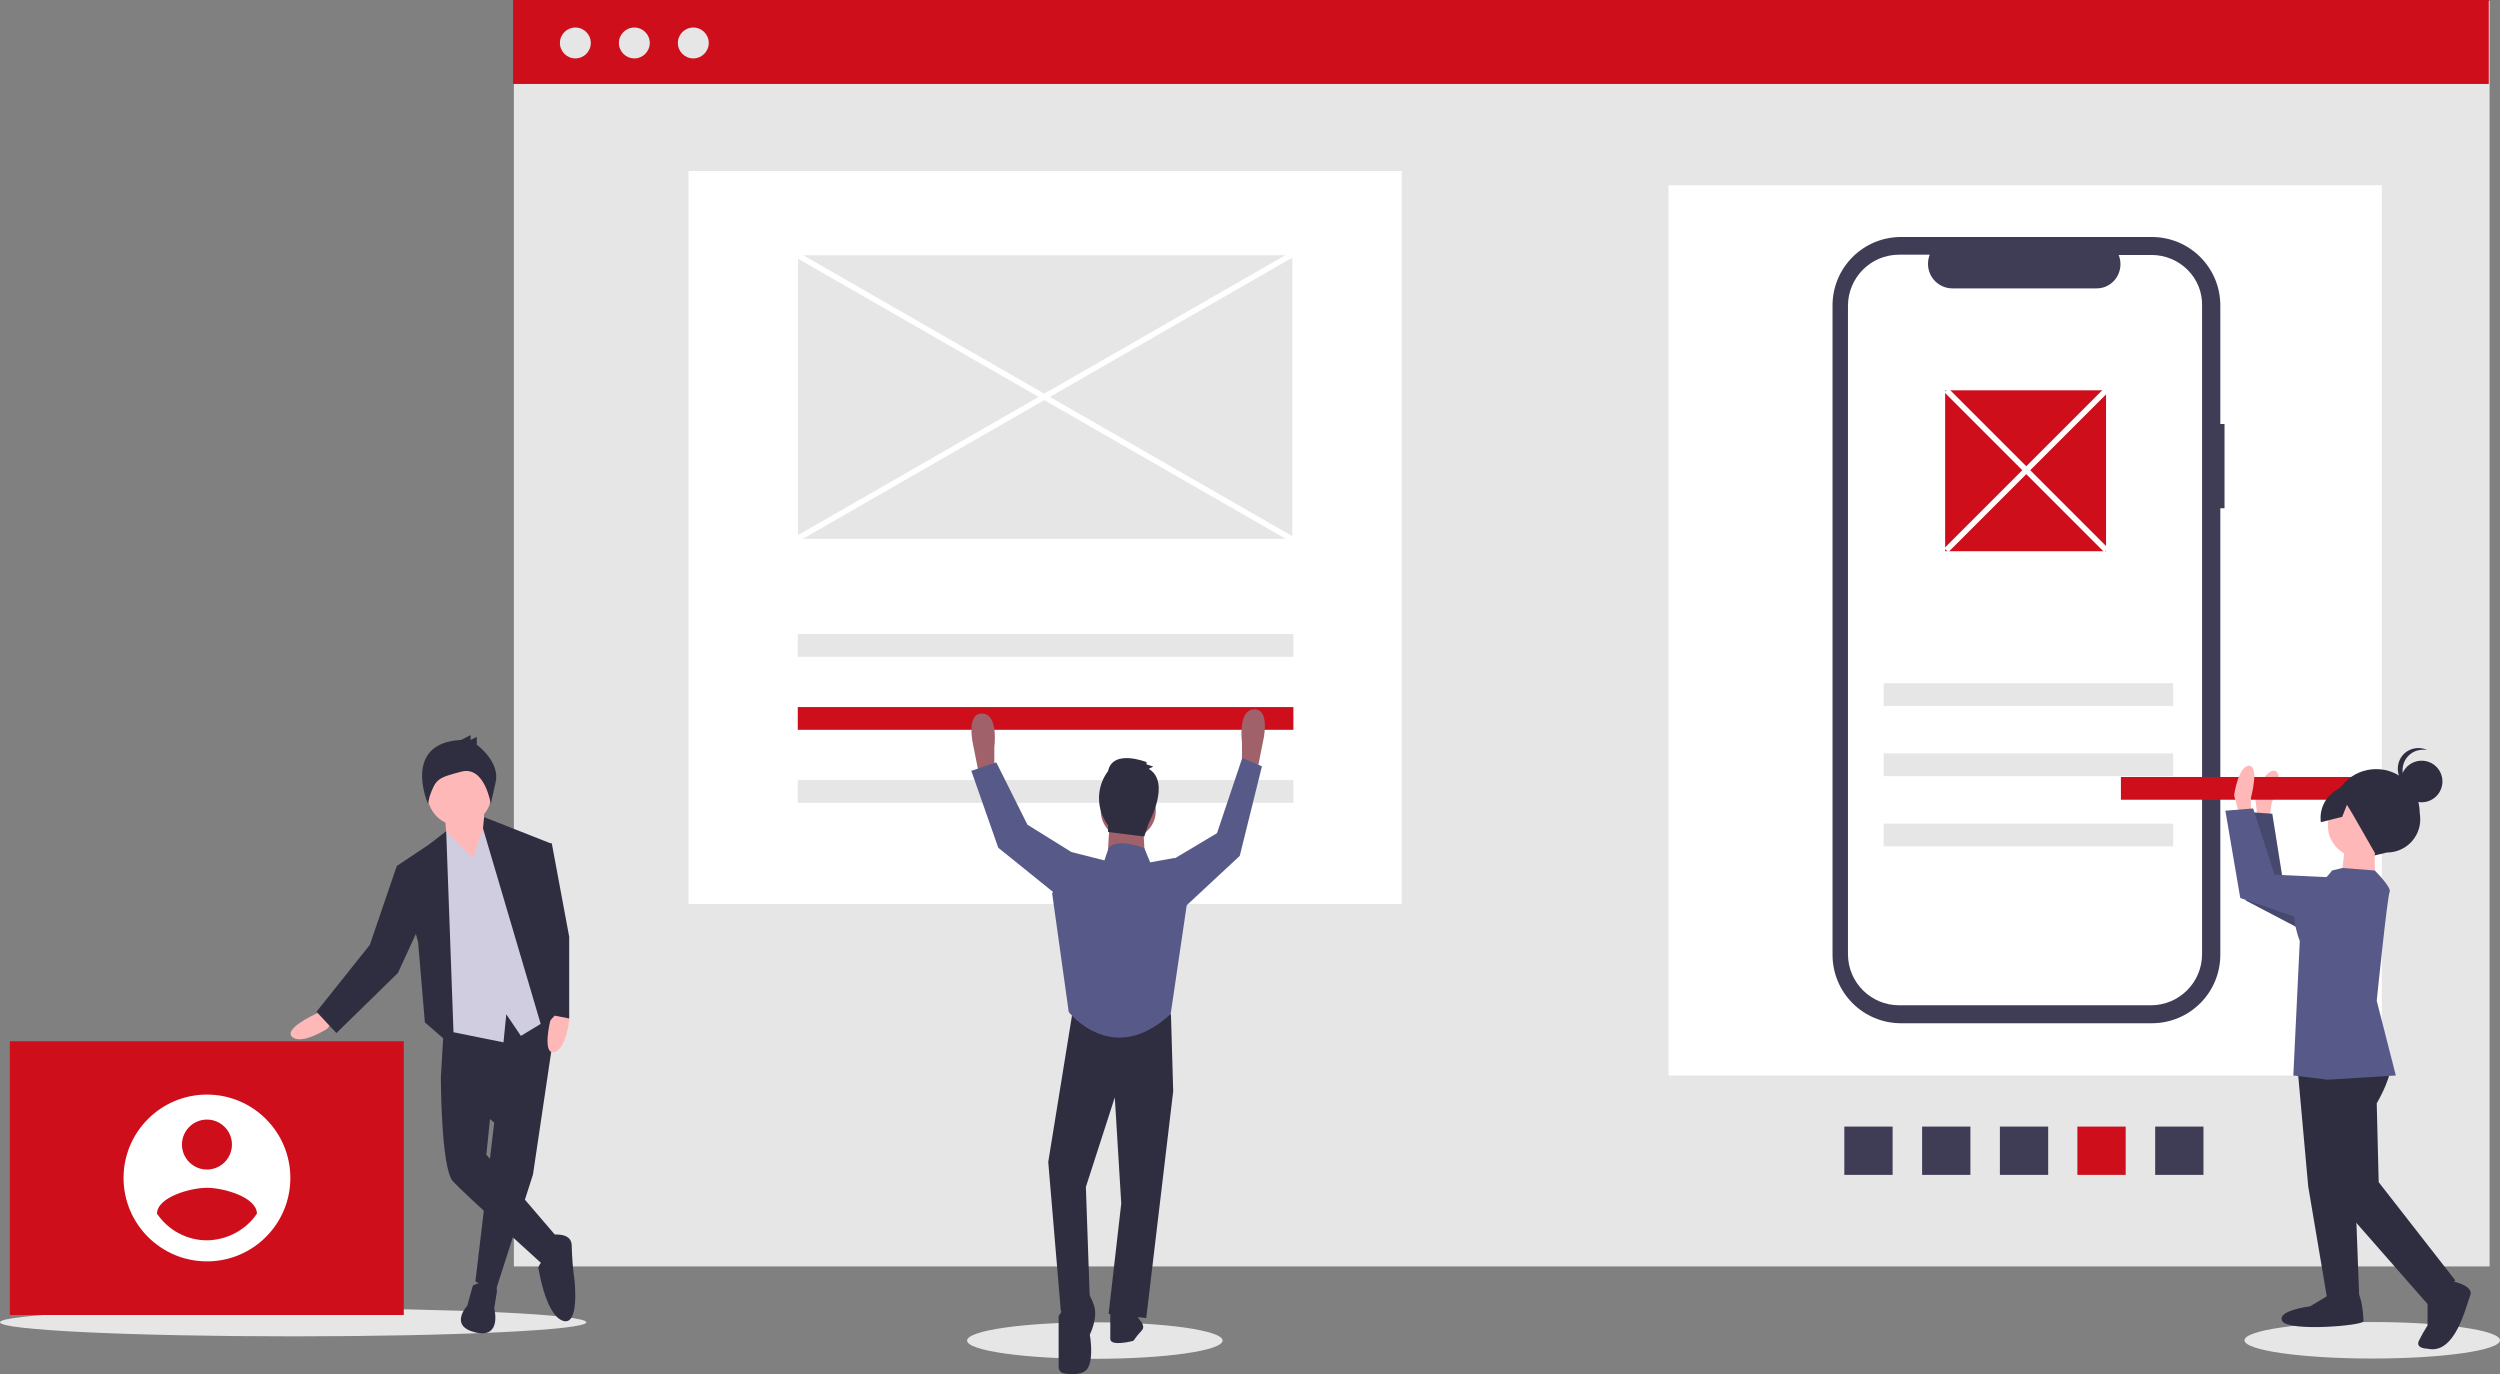 <?xml version="1.0" encoding="utf-8"?>
<!-- Generator: Adobe Illustrator 22.0.1, SVG Export Plug-In . SVG Version: 6.00 Build 0)  -->
<svg version="1.1" id="b66c9c51-8109-402d-a3f9-100a5bb3d153"
	 xmlns="http://www.w3.org/2000/svg" xmlns:xlink="http://www.w3.org/1999/xlink" x="0px" y="0px" viewBox="0 0 890.3 489.3"
	 style="enable-background:new 0 0 890.3 489.3;" xml:space="preserve">
<rect x="0" y="0" width="890.3" height="489.3" fill="#808080" stroke="none"/>
<style type="text/css">
	.st0{fill:#E6E6E6;}
	.st1{fill:#FFFFFF;}
	.st2{fill:#CF0E1C;}
	.st3{fill:#3F3D56;}
	.st4{fill:#A0616A;}
	.st5{fill:#2F2E41;}
	.st6{fill:#575A89;}
	.st7{fill:#FFB8B8;}
	.st8{fill:#D0CDE1;}
	.st9{opacity:0.2;enable-background:new    ;}
</style>
<title>work_together</title>
<rect x="183" y="0.4" class="st0" width="703.6" height="450.6"/>
<rect x="245.2" y="60.9" class="st1" width="254" height="261"/>
<rect x="594.2" y="66" class="st1" width="254" height="317"/>
<ellipse class="st0" cx="844.8" cy="477.3" rx="45.5" ry="6.5"/>
<ellipse class="st0" cx="389.9" cy="477.4" rx="45.5" ry="6.5"/>
<ellipse class="st0" cx="104.4" cy="470.9" rx="104.4" ry="5"/>
<rect x="182.7" class="st2" width="703.6" height="29.9"/>
<circle class="st0" cx="204.9" cy="15.3" r="5.5"/>
<circle class="st0" cx="225.9" cy="15.3" r="5.5"/>
<circle class="st0" cx="246.9" cy="15.3" r="5.5"/>
<path class="st3" d="M792.2,151h-1.5v-42.2c0-13.5-10.9-24.4-24.4-24.4c0,0,0,0,0,0H677c-13.5,0-24.4,10.9-24.4,24.4c0,0,0,0,0,0
	v231.2c0,13.5,10.9,24.4,24.4,24.4c0,0,0,0,0,0h89.3c13.5,0,24.4-10.9,24.4-24.4c0,0,0,0,0,0V181h1.5L792.2,151z"/>
<path class="st1" d="M766.2,90.8h-11.7c1.8,4.4-0.3,9.5-4.7,11.3c-1,0.4-2.1,0.6-3.3,0.6h-51.2c-4.8,0-8.7-3.9-8.7-8.7
	c0-1.1,0.2-2.2,0.6-3.3h-10.9c-10.1,0-18.2,8.2-18.2,18.2c0,0,0,0,0,0v230.9c0,10.1,8.2,18.2,18.2,18.2h0h89.7
	c10.1,0,18.2-8.2,18.2-18.2l0,0V109C784.5,99,776.3,90.8,766.2,90.8L766.2,90.8z"/>
<rect x="284.1" y="225.8" class="st0" width="176.5" height="8.1"/>
<rect x="284.1" y="251.8" class="st2" width="176.5" height="8.1"/>
<rect x="284.1" y="277.8" class="st0" width="176.5" height="8.1"/>
<rect x="670.8" y="243.3" class="st0" width="103.1" height="8.1"/>
<rect x="670.8" y="268.3" class="st0" width="103.1" height="8.1"/>
<rect x="670.8" y="293.3" class="st0" width="103.1" height="8.1"/>
<rect x="767.5" y="401.2" class="st3" width="17.2" height="17.2"/>
<rect x="739.8" y="401.2" class="st2" width="17.2" height="17.2"/>
<rect x="712.2" y="401.2" class="st3" width="17.2" height="17.2"/>
<rect x="684.5" y="401.2" class="st3" width="17.2" height="17.2"/>
<rect x="656.8" y="401.2" class="st3" width="17.2" height="17.2"/>
<rect x="692.7" y="139" class="st2" width="57.3" height="57.3"/>
<path class="st4" d="M349.6,275.6l-0.7,1.5l-2.2-11.1c0,0-3-11.9,3-11.9s4.4,11.9,4.4,11.9v8.2L349.6,275.6z"/>
<path class="st4" d="M446.8,274.1l0.7,1.5l2.2-11.1c0,0,3-11.9-3-11.9s-4.4,11.9-4.4,11.9v8.2L446.8,274.1z"/>
<polygon class="st5" points="382.2,358.9 373.3,413.8 377.8,467.1 388.1,462.7 386.7,422.7 397,390.8 399.3,428.6 394.8,467.9 
	408.2,469.4 417.8,388.6 417,361.2 "/>
<path class="st5" d="M382.2,460.5l-5.2,8.2v18.2c0,1.1,0.8,2,1.9,2.2c2.5,0.4,7,0.7,8.5-1.9c2.2-3.7,0.7-11.9,0.7-11.9
	s3-5.9,1.5-10.4s-3-5.2-3-5.2L382.2,460.5z"/>
<path class="st5" d="M404.4,467.9l1.5,2.2c0,0,2.2,2.2,0.7,3.7c-1.1,1.2-2.1,2.4-3,3.7c0,0-8.2,2.2-8.2-0.7v-9.6L404.4,467.9z"/>
<circle class="st4" cx="401.8" cy="288.8" r="9.8"/>
<polygon class="st4" points="395.2,291.9 394.4,305.9 407.8,306.7 407,292.6 "/>
<path class="st6" d="M409.6,307.1l-2.1-5.1c0,0-9.8-3.8-12.7,0l-1.5,4.4l-11.9-3l-6.7,14.8l5.9,42.2c0,0,15.6,20,36.3,0.7l5.9-40
	l-4.4-15.6L409.6,307.1z"/>
<polygon class="st6" points="417,308.5 418.5,305.6 433.4,296.7 442.4,269.9 449.4,272.9 441.5,304.8 420,324.8 "/>
<polygon class="st6" points="383,304.8 381.5,303.4 365.9,293.7 354.8,271.5 345.9,274.5 355.5,301.9 379.3,321.1 "/>
<path class="st5" d="M409.1,273.8l1.6-0.8l-2.4-0.8v-0.8c0,0-12-4.8-13.7,3.2c-4.3,5.7-4.3,13.6,0,19.3v2.4l12.9,1.6l1.6-4.8
	C409.1,293,417.1,278.6,409.1,273.8z"/>
<path class="st7" d="M115.1,359.8l-2.9,1.4c0,0-11.4,5.2-8.1,8.1c3.3,2.9,12.4-2.9,12.4-2.9l1.9-2.4L115.1,359.8z"/>
<polygon class="st5" points="198.6,359.1 189.8,418.3 176.5,459.7 169.3,456.4 176,399.8 157,383.6 158.4,359.8 "/>
<path class="st5" d="M168.4,457.8c0,0,8.1-4.3,8.6,1.9l-1,6.2c0,0,2.9,10.9-6.7,8.6s-2.9-9.5-2.9-9.5L168.4,457.8z"/>
<path class="st5" d="M163.2,378.4l-6.2,5.2c0,0,0,32.4,4.3,37.1s31.4,29,32.4,30s5.2-9.5,5.2-9.5l-25.7-30l1.9-18.6L163.2,378.4z"/>
<path class="st5" d="M196,439.8c0,0,7.6-1.4,7.6,3.8c0.1,4.1,0.4,8.3,1,12.4c0,0,1.9,16.7-4.3,14.3s-8.6-19-8.6-19
	c0.6-1.4,1.6-2.6,2.9-3.3C196.5,446.9,196,439.8,196,439.8z"/>
<polygon class="st7" points="172.2,288.4 173.6,306 169.8,312.7 159.3,302.7 158.4,289.4 "/>
<circle class="st7" cx="163.6" cy="282.7" r="11.4"/>
<polygon class="st8" points="168.4,305.6 173.1,291.8 181.7,301.3 197.4,361.7 185.5,368.9 180.3,361.2 179.3,371.2 156,366.5 
	154.1,302.7 158.9,296 "/>
<polygon class="st5" points="161.7,373.1 158.9,296 152.7,300.8 141.3,308.4 148.9,335.5 151.3,364.1 "/>
<polygon class="st5" points="144.6,308.9 141.3,308.4 131.7,336.5 112.7,360.3 119.8,367.9 141.7,346.5 149.8,328.9 "/>
<path class="st7" d="M196.6,360.2l-0.6,3.1c0,0-3,12.2,1.3,11.4s5.4-11.5,5.4-11.5l-0.7-3L196.6,360.2z"/>
<polygon class="st5" points="172.4,291 196,300.3 193.1,328.9 198.8,360.3 193.1,366.5 172,295 "/>
<path class="st5" d="M164.2,263.5l3.4-1.7v1.7l2.2-1.1v2.8c0,0,8.4,6.1,6.7,13.4s-1.7,7.8-1.7,7.8s-2.1-13.8-10.5-11.6
	c-8.4,2.2-9.1,2.6-11.3,8.8l-0.6,2.6C152.4,286.3,143,264.6,164.2,263.5z"/>
<polygon class="st5" points="192.7,300.3 196.5,300.3 202.7,333.6 202.7,362.7 195,361.2 188.9,317.5 "/>
<rect x="3.5" y="370.8" class="st2" width="140.3" height="97.5"/>
<path class="st1" d="M73.7,389.8c-16.4,0-29.7,13.3-29.7,29.7s13.3,29.7,29.7,29.7s29.7-13.3,29.7-29.7
	C103.4,403.1,90.1,389.8,73.7,389.8z M73.7,398.7c4.9,0,8.9,4,8.9,8.9s-4,8.9-8.9,8.9c-4.9,0-8.9-4-8.9-8.9l0,0
	C64.8,402.7,68.8,398.7,73.7,398.7z M73.7,441.7c-7.2,0-13.8-3.6-17.8-9.5c0.1-5.9,11.9-9.2,17.8-9.2s17.7,3.3,17.8,9.2
	C87.5,438.1,80.8,441.6,73.7,441.7z"/>
<rect x="284.2" y="90.9" class="st0" width="176" height="101"/>
<path class="st7" d="M808.2,291.2l0.8-5.3c0,0,4.8-10.8,1-11.4s-6.9,9.7-6.9,9.7l1.4,11L808.2,291.2z"/>
<polygon class="st6" points="846.7,321.1 813.1,314.3 809.2,289.8 799.3,289.1 799.8,320.7 829,336 "/>
<polygon class="st9" points="846.7,321.1 813.1,314.3 809.2,289.8 799.3,289.1 799.8,320.7 829,336 "/>
<rect x="755.3" y="276.7" class="st2" width="103.1" height="8.1"/>
<path class="st7" d="M801.6,289.4l0-5.3c0,0,3.1-11.4-0.7-11.4s-5.3,10.6-5.3,10.6l3,10.6L801.6,289.4z"/>
<path class="st5" d="M845.4,304.7l4.6-1.1c6.6,0,11.9-5.3,11.9-11.8c0-0.8-0.1-1.6-0.2-2.4l0,0c0-8.6-6.9-15.5-15.5-15.5l0,0l0,0
	c-8.6,0-15.5,6.9-15.5,15.5l0,0l0,0c-1.9,6.5,1.9,13.4,8.4,15.2C841.1,305.1,843.3,305.2,845.4,304.7z"/>
<polygon class="st5" points="818.3,381.5 822,422.5 828.8,462.8 840.2,462.8 838.7,423.3 832.7,375.4 "/>
<path class="st5" d="M830.3,460.6l-7.6,4.6c0,0-12.2,1.5-9.9,5.3s28.9,1.6,28.9,0s-0.7-9.9-2.3-9.9L830.3,460.6z"/>
<path class="st5" d="M851.9,377.9c0,0-0.2,5.9-5.5,15l0.7,28.1l27.3,35l-9.9,8.4l-33.4-38.1l-8.3-45.6l10.7-10.6L851.9,377.9z"/>
<path class="st5" d="M872.1,456c0,0,9.1,1.5,7.6,5.3s-5.3,21.3-15.2,19c0,0-4.6,0-3-3c0.9-1.8,1.9-3.6,3-5.3l0-9.9L872.1,456z"/>
<circle class="st7" cx="840.4" cy="294" r="11.4"/>
<polygon class="st7" points="845.7,301.7 845.7,314.6 833.5,314.6 835.1,301.6 "/>
<path class="st6" d="M830.5,310l3.7-0.9l11.5,0.9c0,0,6.1,6.1,5.3,7.6s-4.6,38.8-4.6,38.8l6.8,26.6l-24.3,1.5l-12.2-1.5l2.3-47.9
	c0,0-5.3-12.9,1.5-16.7C824.5,316.3,827.9,313.5,830.5,310z"/>
<polygon class="st6" points="844.2,313.1 810,311.5 802.4,287.9 792.5,288.7 797.8,319.8 829,330.5 "/>
<circle class="st5" cx="862.4" cy="278.3" r="7.4"/>
<path class="st5" d="M855.6,274.3c0-4.1,3.3-7.4,7.4-7.3c0.5,0,1,0,1.4,0.1c-3.7-1.7-8.1-0.2-9.8,3.5c-1.7,3.7-0.2,8.1,3.5,9.8
	c0.5,0.3,1.1,0.4,1.7,0.6C857.3,279.8,855.6,277.2,855.6,274.3z"/>
<path class="st5" d="M849.3,278.5l-9.9-1.8l-7.6,4.8c-3.8,2.4-5.9,6.8-5.3,11.3l7.6-1.9l1.7-4.3l2,3.3l8.3,14.5l8.4-4.6l5.3-8.4
	L849.3,278.5z"/>
<rect x="371.2" y="39.9" transform="matrix(0.498 -0.867 0.867 0.498 64.291 393.834)" class="st1" width="2" height="202.9"/>
<rect x="270.7" y="140.4" transform="matrix(0.867 -0.498 0.498 0.867 -21.01 203.979)" class="st1" width="202.9" height="2"/>
<rect x="720.7" y="127.1" transform="matrix(0.707 -0.707 0.707 0.707 93.002 559.342)" class="st1" width="2" height="80.6"/>
<rect x="681.4" y="166.4" transform="matrix(0.707 -0.707 0.707 0.707 93.002 559.342)" class="st1" width="80.6" height="2"/>
</svg>
